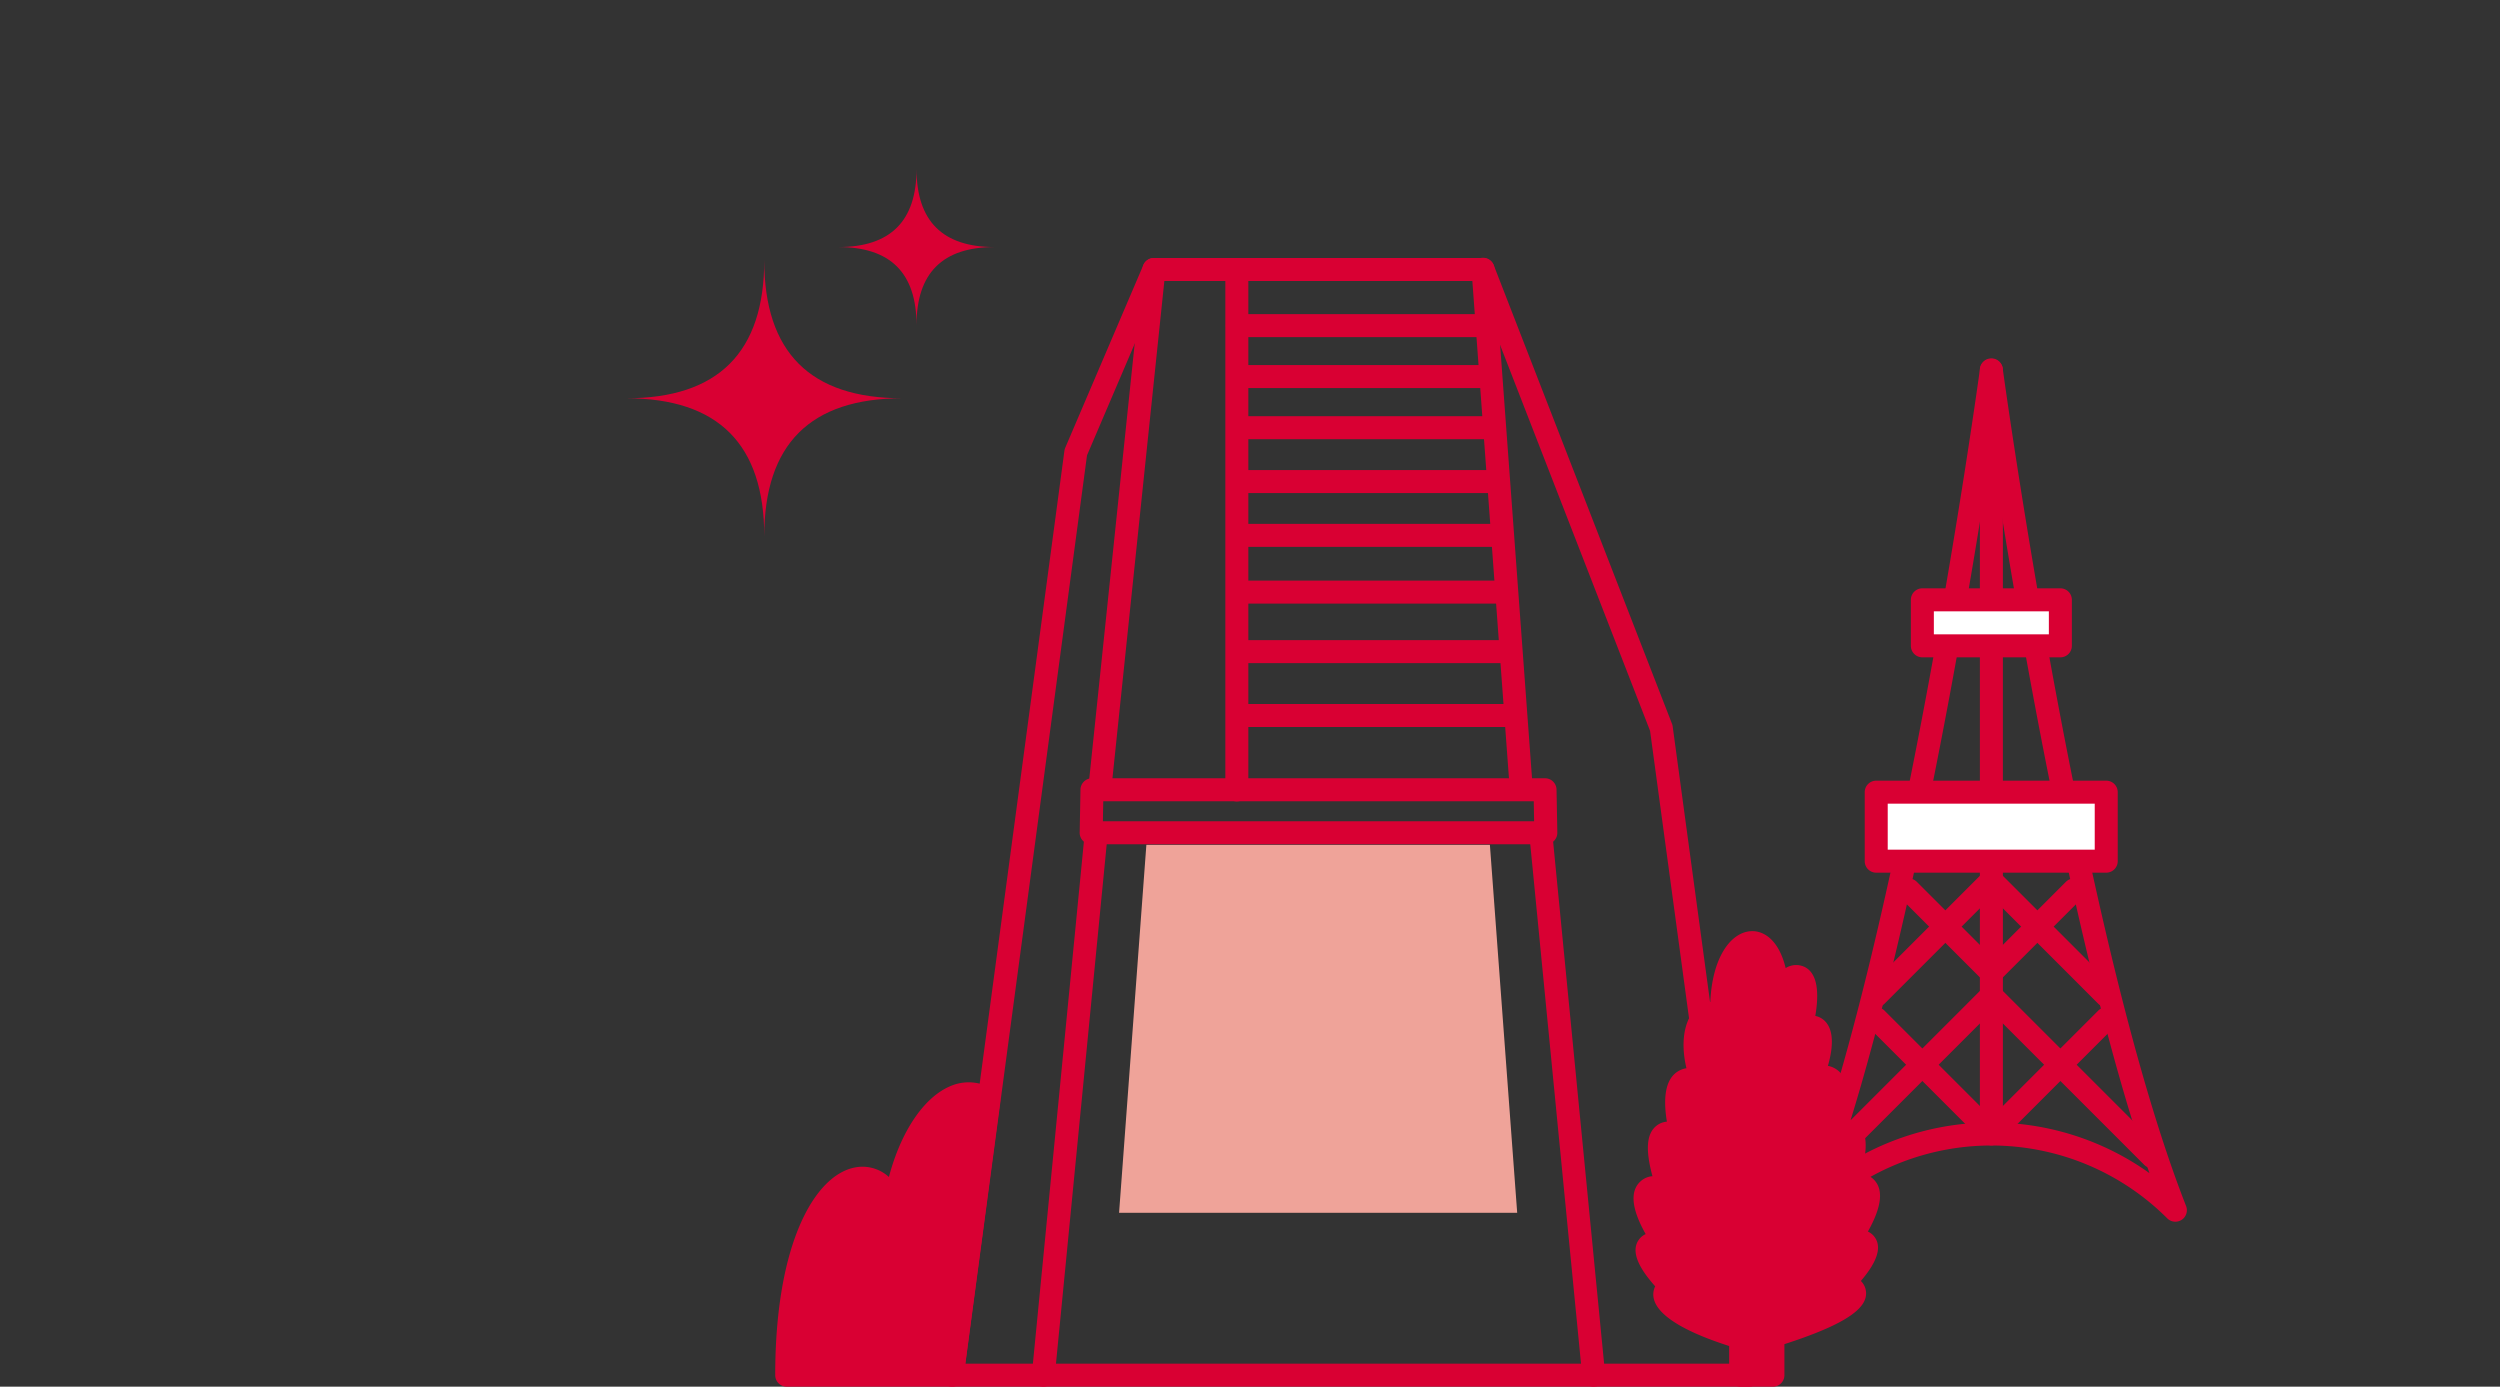 <svg xmlns="http://www.w3.org/2000/svg" xmlns:xlink="http://www.w3.org/1999/xlink" width="503" height="279" viewBox="0 0 503 279"><rect x="0" y="0" width="503" height="279" fill="#333333" stroke="none"/><defs><style>.a,.d{fill:#fff;}.a{stroke:#707070;opacity:0.5;}.b{clip-path:url(#a);}.c{fill:#d90033;}.e{fill:#efa399;}</style><clipPath id="a"><rect class="a" width="503" height="279" transform="translate(80 591)"/></clipPath></defs><g class="b" transform="translate(-80 -591)"><g transform="translate(-7633.391 -2610)"><path class="c" d="M292.646,207.534a2.313,2.313,0,0,1-2.153-3.159c21.195-53.994,36.729-167.3,36.884-168.439a2.314,2.314,0,0,1,4.586,0c.155,1.139,15.688,114.445,36.883,168.439a2.314,2.314,0,0,1-3.79,2.481,50.045,50.045,0,0,0-70.772,0,2.312,2.312,0,0,1-1.637.678M329.67,52.17c-4.78,31.2-16.628,101.953-31.806,145.588a54.742,54.742,0,0,1,63.611,0C346.3,154.122,334.448,83.365,329.67,52.17" transform="translate(7784.385 3239.276)"/><path class="c" d="M325.684,192.186a2.312,2.312,0,0,1-2.313-2.314V36.248a2.313,2.313,0,1,1,4.626,0V189.872a2.312,2.312,0,0,1-2.313,2.314" transform="translate(7788.372 3239.173)"/><rect class="d" width="27.767" height="9.255" transform="translate(8100.17 3321.686)"/><path class="c" d="M341.06,89.113H313.294A2.314,2.314,0,0,1,310.98,86.8V77.543a2.314,2.314,0,0,1,2.314-2.314H341.06a2.314,2.314,0,0,1,2.314,2.314V86.8a2.314,2.314,0,0,1-2.314,2.314m-25.453-4.628h23.139V79.857H315.607Z" transform="translate(7786.876 3244.142)"/><rect class="d" width="46.278" height="13.884" transform="translate(8090.887 3360.384)"/><path class="c" d="M351.288,128.245H305.01a2.314,2.314,0,0,1-2.314-2.314V112.046a2.313,2.313,0,0,1,2.314-2.313h46.278a2.313,2.313,0,0,1,2.313,2.313v13.885a2.314,2.314,0,0,1-2.313,2.314m-43.965-4.628h41.651v-9.255H307.323Z" transform="translate(7785.877 3248.337)"/><line class="d" x1="32.395" y1="32.394" transform="translate(8114.056 3401.342)"/><path class="c" d="M358.08,183.265a2.308,2.308,0,0,1-1.636-.678L324.05,150.192a2.314,2.314,0,0,1,3.272-3.272l32.393,32.395a2.314,2.314,0,0,1-1.636,3.95" transform="translate(7788.372 3252.787)"/><line class="d" y1="23.139" x2="23.139" transform="translate(8114.056 3405.968)"/><path class="c" d="M325.685,178.138a2.314,2.314,0,0,1-1.636-3.949l23.138-23.139a2.313,2.313,0,1,1,3.272,3.271L327.321,177.46a2.3,2.3,0,0,1-1.636.678" transform="translate(7788.372 3253.283)"/><line class="d" x1="23.139" y1="23.139" transform="translate(8114.056 3378.177)"/><path class="c" d="M348.824,153.361a2.308,2.308,0,0,1-1.636-.678L324.05,129.544a2.314,2.314,0,0,1,3.272-3.272l23.138,23.139a2.314,2.314,0,0,1-1.636,3.95" transform="translate(7788.372 3250.271)"/><line class="d" y1="16.66" x2="16.661" transform="translate(8114.056 3380.027)"/><path class="c" d="M325.685,148.534a2.314,2.314,0,0,1-1.636-3.95l16.66-16.66a2.314,2.314,0,0,1,3.272,3.272l-16.659,16.66a2.3,2.3,0,0,1-1.636.678" transform="translate(7788.372 3250.468)"/><line class="d" y1="32.394" x2="32.395" transform="translate(8081.657 3401.342)"/><path class="c" d="M296.774,183.265a2.314,2.314,0,0,1-1.636-3.95l32.395-32.395a2.314,2.314,0,0,1,3.272,3.272L298.41,182.587a2.308,2.308,0,0,1-1.636.678" transform="translate(7784.883 3252.787)"/><line class="d" x1="23.139" y1="23.139" transform="translate(8090.913 3405.968)"/><path class="c" d="M328.173,178.138a2.3,2.3,0,0,1-1.636-.678L303.4,154.321a2.313,2.313,0,0,1,3.272-3.271l23.139,23.139a2.314,2.314,0,0,1-1.636,3.949" transform="translate(7785.879 3253.283)"/><line class="d" y1="23.139" x2="23.139" transform="translate(8090.913 3378.177)"/><path class="c" d="M305.033,153.361a2.314,2.314,0,0,1-1.636-3.95l23.139-23.139a2.314,2.314,0,1,1,3.272,3.272l-23.139,23.139a2.308,2.308,0,0,1-1.636.678" transform="translate(7785.88 3250.271)"/><line class="d" x1="16.661" y1="16.66" transform="translate(8097.392 3380.027)"/><path class="c" d="M327.476,148.534a2.3,2.3,0,0,1-1.636-.678L309.179,131.2a2.314,2.314,0,0,1,3.272-3.272l16.661,16.66a2.314,2.314,0,0,1-1.636,3.95" transform="translate(7786.577 3250.468)"/><path class="c" d="M301.271,242.319H137.244L162.385,54.553l16.23-37.967h68.393l36.355,93.658Zm-160.3-3.269H297.533L280.153,110.875,244.776,19.854H180.769L165.563,55.429Z" transform="translate(7765.883 3237)"/><path class="c" d="M165.631,125.2c-.081,0-.163,0-.244-.012a2.315,2.315,0,0,1-2.061-2.542l10.92-104.593a2.316,2.316,0,0,1,2.3-2.074h66.2a2.315,2.315,0,0,1,2.309,2.145l7.7,104.545a2.314,2.314,0,0,1-4.616.338L240.6,20.606H178.632l-10.7,102.519a2.315,2.315,0,0,1-2.3,2.074" transform="translate(7769.027 3236.927)"/><path class="c" d="M287.954,243.072H256.712a2.315,2.315,0,0,1,0-4.631H285.3L268.041,111.12,232.287,19.134a2.315,2.315,0,1,1,4.314-1.679L272.454,109.7a2.262,2.262,0,0,1,.136.528l17.657,130.22a2.315,2.315,0,0,1-2.293,2.627" transform="translate(7777.344 3236.927)"/><path class="c" d="M157.472,243.072H139.158a2.315,2.315,0,0,1-2.294-2.622L161.729,54.757a2.353,2.353,0,0,1,.166-.6l15.718-36.77a2.314,2.314,0,1,1,4.255,1.821l-15.595,36.48L141.8,238.441h15.668a2.315,2.315,0,0,1,0,4.631" transform="translate(7765.824 3236.927)"/><path class="c" d="M190.246,125.3a2.313,2.313,0,0,1-2.313-2.314V18.413a2.313,2.313,0,1,1,4.626,0V122.984a2.313,2.313,0,0,1-2.313,2.314" transform="translate(7771.997 3236.941)"/><path class="c" d="M266.236,230.7H155.5a2.312,2.312,0,0,1-2.3-2.538l10.657-109.1a2.313,2.313,0,1,1,4.6.449l-10.409,106.56H263.685l-10.4-106.455a2.314,2.314,0,1,1,4.606-.449l10.647,108.993a2.314,2.314,0,0,1-2.3,2.538" transform="translate(7767.805 3249.295)"/><path class="e" d="M243.46,121.168l5.493,74.046h-80.1l5.493-74.046" transform="translate(7769.696 3249.801)"/><path class="c" d="M245.528,100.607H190.572a2.314,2.314,0,0,1,0-4.628h54.955a2.314,2.314,0,0,1,0,4.628" transform="translate(7772.041 3246.661)"/><path class="c" d="M244.8,89.157H190.54a2.314,2.314,0,0,1,0-4.628H244.8a2.314,2.314,0,0,1,0,4.628" transform="translate(7772.037 3245.269)"/><path class="c" d="M244.081,78.474H190.506a2.314,2.314,0,0,1,0-4.628h53.575a2.314,2.314,0,0,1,0,4.628" transform="translate(7772.032 3243.971)"/><path class="c" d="M243.359,68.3H190.475a2.314,2.314,0,1,1,0-4.628h52.883a2.314,2.314,0,0,1,0,4.628" transform="translate(7772.029 3242.735)"/><path class="c" d="M242.636,58.644H190.443a2.314,2.314,0,0,1,0-4.628h52.193a2.314,2.314,0,0,1,0,4.628" transform="translate(7772.025 3241.562)"/><path class="c" d="M241.912,48.985h-51.5a2.314,2.314,0,0,1,0-4.628h51.5a2.314,2.314,0,0,1,0,4.628" transform="translate(7772.021 3240.388)"/><path class="c" d="M241.189,39.838H190.377a2.314,2.314,0,0,1,0-4.628h50.812a2.314,2.314,0,0,1,0,4.628" transform="translate(7772.017 3239.247)"/><path class="c" d="M240.466,30.691H190.344a2.314,2.314,0,0,1,0-4.628h50.122a2.314,2.314,0,0,1,0,4.628" transform="translate(7772.013 3238.143)"/><path class="c" d="M255.569,122.586H164.092a2.315,2.315,0,0,1-2.313-2.358l.162-8.651a2.314,2.314,0,0,1,2.313-2.27h91.155a2.313,2.313,0,0,1,2.313,2.27l.161,8.651a2.315,2.315,0,0,1-2.314,2.358m-89.119-4.628h86.763l-.075-4.023H166.525Z" transform="translate(7768.843 3248.283)"/><path class="c" d="M142.493,222.492H109.2c0-37.937,16.4-46.963,21.732-34.152,2.4-15.618,11.341-26.285,18.915-21.178Z" transform="translate(7762.476 3255.194)"/><path class="c" d="M142.742,225.054h-33.29a2.313,2.313,0,0,1-2.313-2.314c0-26.656,8.013-40.189,15.954-41.775a7.871,7.871,0,0,1,6.919,1.9c2.37-8.993,6.9-15.887,12.2-18.208a9.277,9.277,0,0,1,9.177.839,2.312,2.312,0,0,1,1,2.223l-7.357,55.33a2.315,2.315,0,0,1-2.294,2.009m-30.955-4.628h28.927l6.879-51.725a4.577,4.577,0,0,0-3.52.192c-4.749,2.078-9.108,10.322-10.6,20.047a2.315,2.315,0,0,1-4.424.538c-.714-1.718-2.32-4.516-5.049-3.976-4.582.917-11.771,11.221-12.212,34.924" transform="translate(7762.227 3254.946)"/><path class="c" d="M303.641,199.554c8.44-11.973,3.323-13.815-.49-10.691,4.336-12.166,1.588-13.806-2.393-11.323,3.648-14.048-2.63-12.961-4.85-9.651,5.421-11.706,1.275-14.487-1.693-10.351,2.823-10.025,1.233-15.678-4.328-9.2-1.126-15.568-12.043-11.175-11.157,5.889-2.969-4.135-8.566,2.468-3.146,14.175-2.22-3.311-8.5-4.4-4.849,9.649-3.982-2.481-6.729-.84-2.394,11.323-3.812-3.124-8.929-1.282-.49,10.692-3.373-1.855-7.913-.741,1.1,8.313-2.7-.541-4.526,4.355,13.552,9.819v7.57h6.486v-7.938c22.412-7,16.279-10.506,13.552-9.96,9.012-9.054,4.474-10.168,1.1-8.313" transform="translate(7781.108 3251.921)"/><path class="c" d="M289.241,228.328h-6.486a2.314,2.314,0,0,1-2.314-2.314v-5.868c-13.7-4.4-15.839-8.54-15.151-11.283a3.228,3.228,0,0,1,.271-.721c-2.794-3.139-5.2-6.854-3.243-9.449a3.475,3.475,0,0,1,1.326-1.067c-2.844-5.043-3.206-8.594-1.067-10.582a4.054,4.054,0,0,1,2.432-1.067c-1.449-5.358-1.183-8.546.777-10.124a3.853,3.853,0,0,1,2.127-.849c-.927-5.665,0-9.156,2.757-10.4a4.48,4.48,0,0,1,1.178-.346c-1.508-6.331.063-11.075,2.888-12.724a4.431,4.431,0,0,1,1.913-.607c.39-9.06,4.162-14,8.135-14.243,2.632-.175,5.674,1.793,7.026,7.423a3.956,3.956,0,0,1,3.92-.177c2.644,1.417,2.771,5.534,2.043,9.806a3.634,3.634,0,0,1,1.142.427c2.349,1.371,2.8,4.771,1.393,9.614a4.451,4.451,0,0,1,1.02.319c2.762,1.242,3.685,4.731,2.758,10.4a3.861,3.861,0,0,1,2.126.849c1.96,1.577,2.227,4.766.778,10.124a4.052,4.052,0,0,1,2.431,1.066c2.139,1.989,1.777,5.54-1.067,10.583a3.467,3.467,0,0,1,1.327,1.066c1.837,2.44-.174,5.867-2.741,8.874a3.449,3.449,0,0,1,.937,1.615c.955,3.738-3.943,7.086-16.32,11.1v6.245a2.314,2.314,0,0,1-2.313,2.314m-4.173-4.628h1.859v-5.623a2.313,2.313,0,0,1,1.623-2.208c8.125-2.539,11.843-4.433,13.524-5.553a2.313,2.313,0,0,1-.92-3.831,28.051,28.051,0,0,0,3.964-4.711l-.11.058A2.314,2.314,0,0,1,302,198.471c3.5-4.968,4.071-7.4,4.136-8.307a4.148,4.148,0,0,0-1.269.738,2.315,2.315,0,0,1-3.647-2.567c2.077-5.822,2.152-8.238,2.044-9.112a5.9,5.9,0,0,0-1.032.53,2.313,2.313,0,0,1-3.463-2.545c1.693-6.527.871-8.477.645-8.853a2.671,2.671,0,0,0-1.336,1.074,2.314,2.314,0,0,1-4.022-2.261c1.97-4.254,2.432-6.885,2.431-8.222-.046.059-.094.122-.143.192a2.314,2.314,0,0,1-4.107-1.977c1.255-4.457,1.394-7.306,1.223-8.627a11.435,11.435,0,0,0-1.568,1.559,2.314,2.314,0,0,1-4.063-1.34c-.419-5.786-2.209-7.521-2.761-7.444-1.264.077-4.242,4.074-3.777,13.047a2.314,2.314,0,0,1-4.191,1.469,1.748,1.748,0,0,0-.156-.192,2.95,2.95,0,0,0-.629,1.084c-.36.973-1.309,4.641,1.619,10.961a2.314,2.314,0,0,1-4.022,2.26,2.656,2.656,0,0,0-1.336-1.072c-.225.377-1.047,2.328.648,8.853a2.314,2.314,0,0,1-3.464,2.545,5.711,5.711,0,0,0-1.033-.53c-.108.873-.031,3.289,2.044,9.112a2.315,2.315,0,0,1-3.647,2.567,4.134,4.134,0,0,0-1.269-.739c.065.907.635,3.34,4.136,8.307a2.314,2.314,0,0,1-3.007,3.36l-.108-.057a27.819,27.819,0,0,0,3.964,4.711,2.314,2.314,0,0,1-.228,3.464c1.327,1.168,4.668,3.31,12.808,5.771a2.314,2.314,0,0,1,1.644,2.216Z" transform="translate(7780.857 3251.672)"/><path class="c" d="M118.49,15.708q15.707,0,15.707,15.708,0-15.709,15.708-15.708Q134.2,15.708,134.2,0q0,15.707-15.707,15.707" transform="translate(7763.597 3234.999)"/><path class="c" d="M80.391,44.157q27.766,0,27.767,27.766,0-27.766,27.766-27.766-27.766,0-27.766-27.767,0,27.768-27.767,27.767" transform="translate(7759 3236.976)"/></g></g></svg>